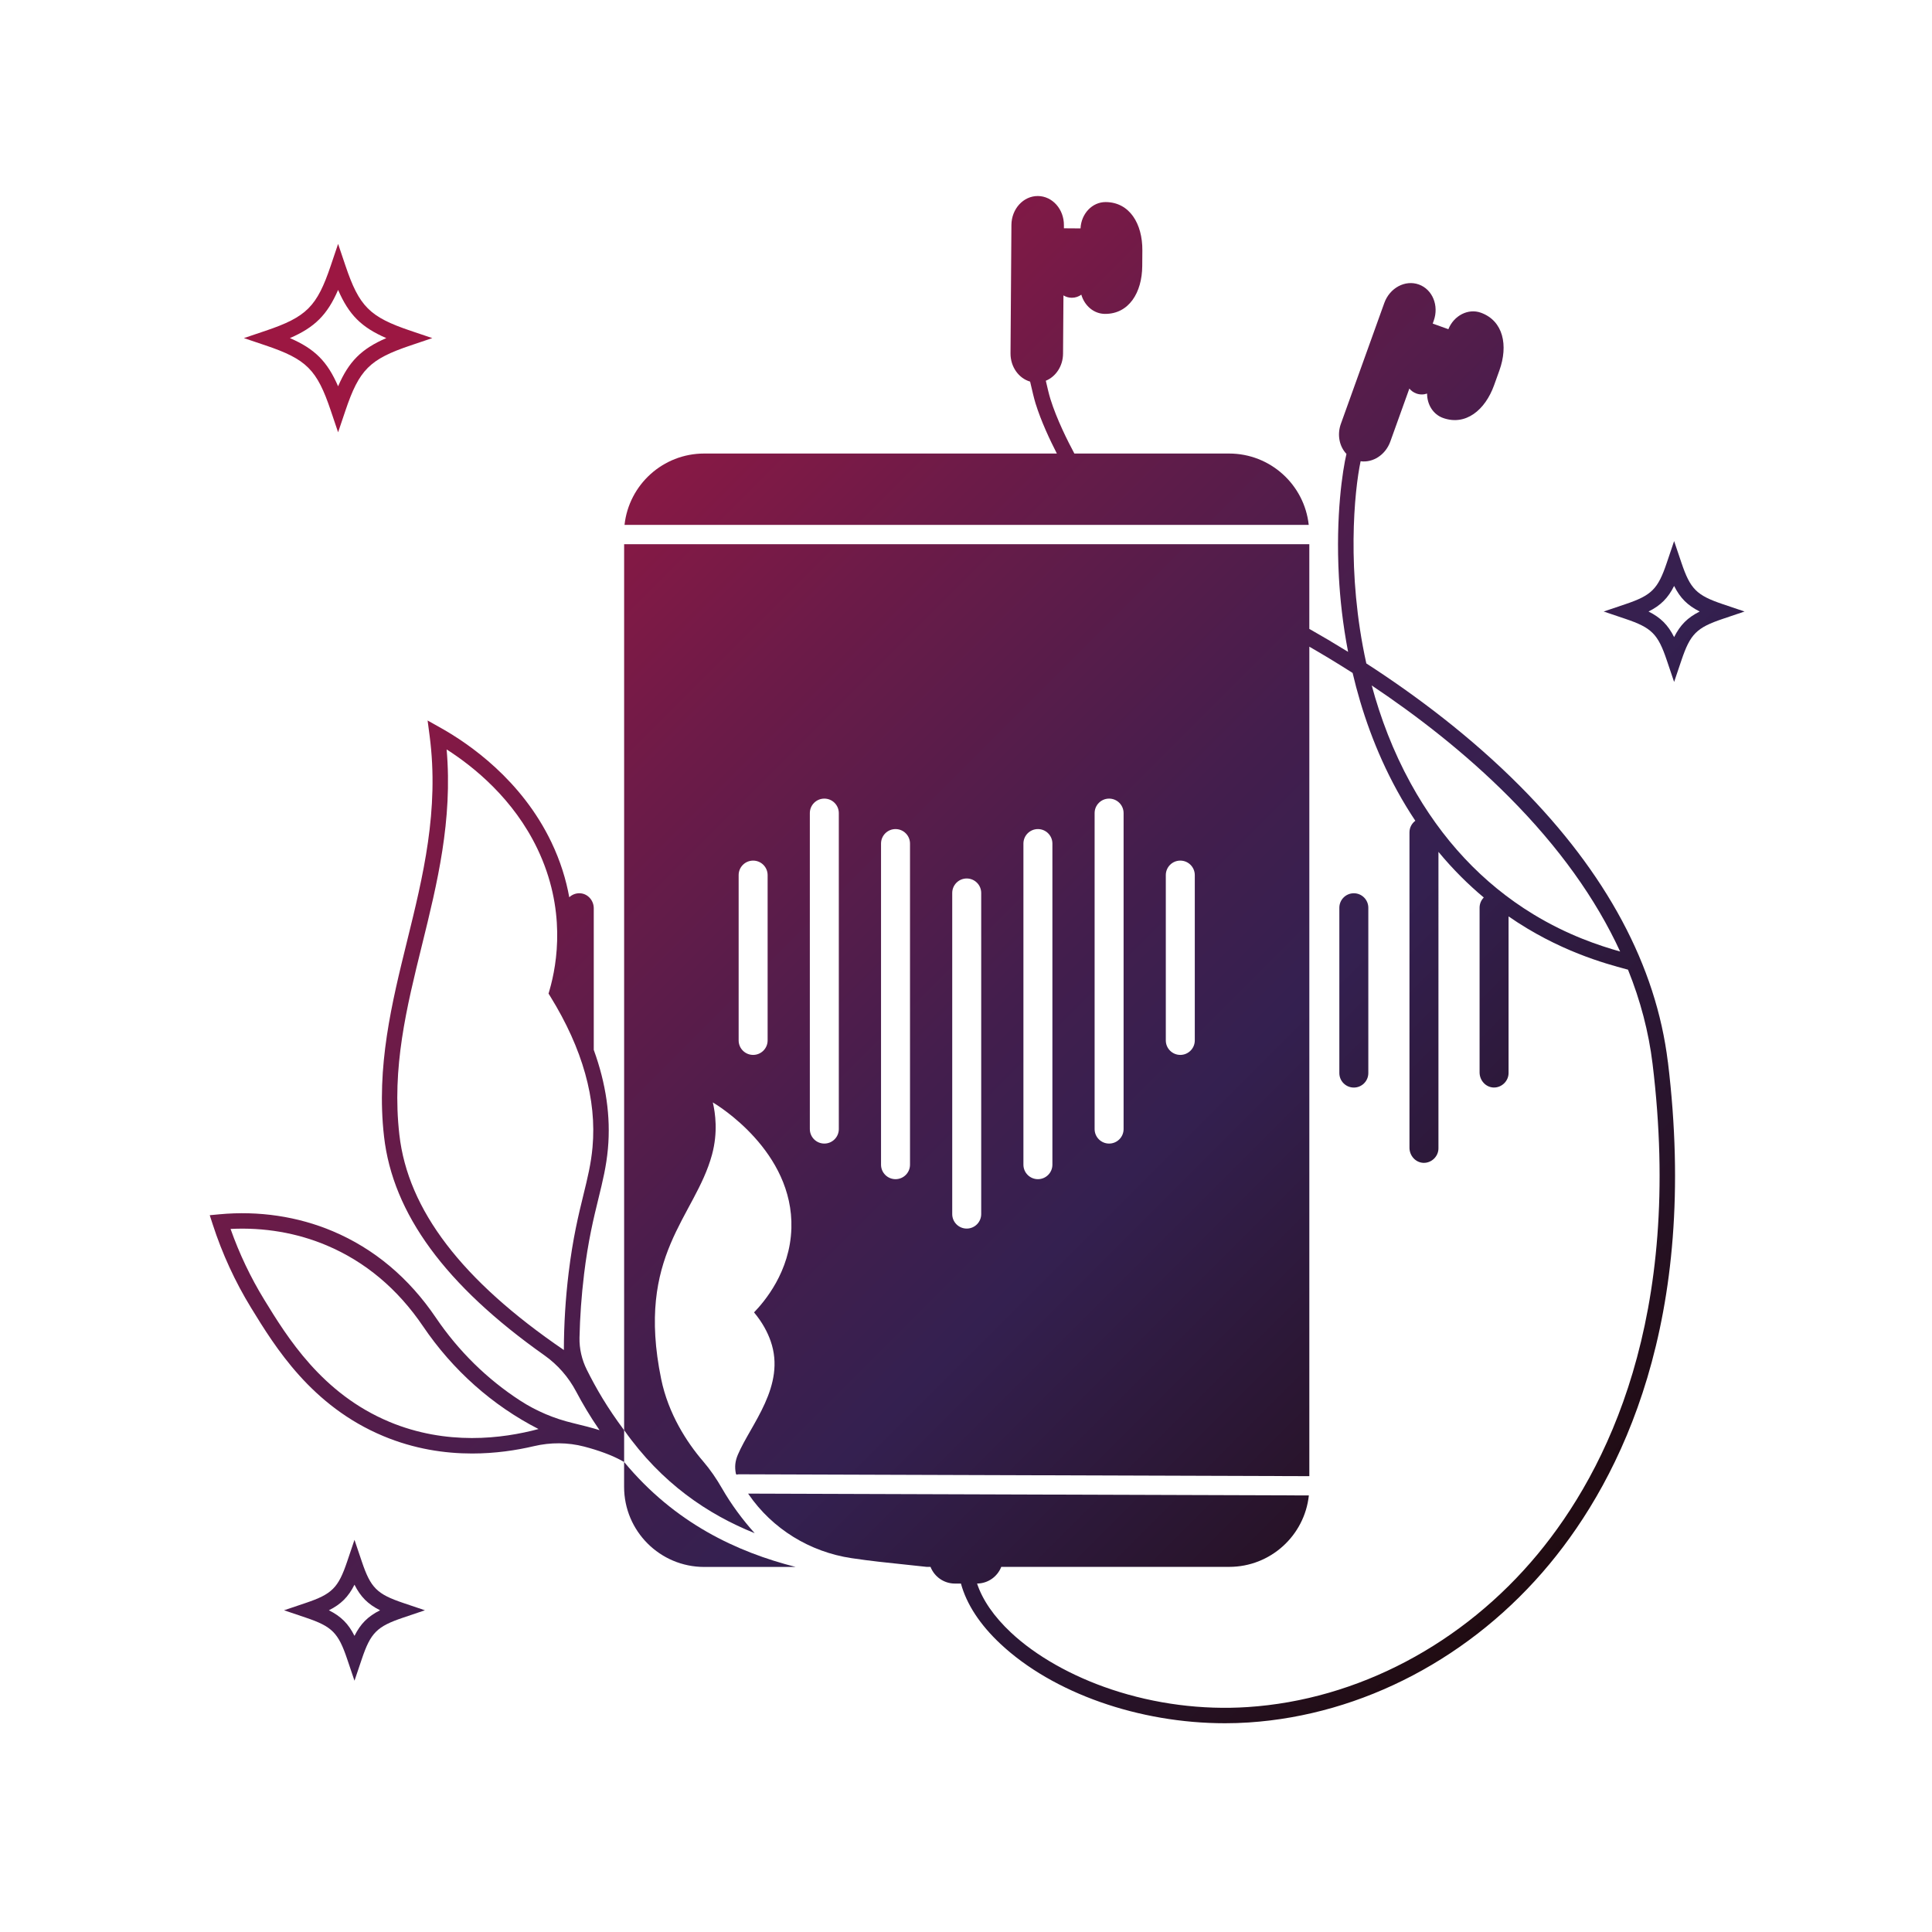 <svg xmlns="http://www.w3.org/2000/svg" xmlns:xlink="http://www.w3.org/1999/xlink" viewBox="0 0 1000 1000"><defs><linearGradient id="a" x1="147.66" y1="147.66" x2="838.26" y2="838.26" gradientUnits="userSpaceOnUse"><stop offset=".12" stop-color="#9c1742"/><stop offset=".33" stop-color="#6c1b48"/><stop offset=".54" stop-color="#431e4d"/><stop offset=".65" stop-color="#342050"/><stop offset="1" stop-color="#1d0808"/></linearGradient><linearGradient id="b" x1="-177.34" y1="472.66" x2="513.26" y2="1163.26" xlink:href="#a"/><linearGradient id="c" x1="422.66" y1="-127.34" x2="1113.26" y2="563.26" xlink:href="#a"/><linearGradient id="d" x1="279.3" y1="16.03" x2="969.89" y2="706.62" xlink:href="#a"/><linearGradient id="e" x1="241.72" y1="53.61" x2="932.31" y2="744.2" xlink:href="#a"/><linearGradient id="f" x1="194.31" y1="101.01" x2="884.9" y2="791.61" xlink:href="#a"/><linearGradient id="g" x1="-68.07" y1="363.39" x2="622.52" y2="1053.99" xlink:href="#a"/><linearGradient id="h" x1="-26.83" y1="322.16" x2="663.76" y2="1012.75" xlink:href="#a"/></defs><path d="m175 223.76-3.79-11.23c-7.16-21.22-12.52-26.58-33.74-33.74L126.24 175l11.23-3.79c21.22-7.16 26.58-12.52 33.74-33.74l3.79-11.23 3.79 11.23c7.16 21.22 12.52 26.58 33.74 33.74l11.23 3.79-11.23 3.79c-21.22 7.16-26.58 12.52-33.74 33.74L175 223.76ZM150.06 175c12.87 5.57 19.37 12.08 24.94 24.94 5.57-12.87 12.08-19.37 24.94-24.94-12.87-5.57-19.37-12.08-24.94-24.94-5.57 12.87-12.08 19.37-24.94 24.94Z" style="fill:url(#a)"/><path d="m183.48 869.94-3.79-11.23c-4.6-13.63-7.81-16.84-21.44-21.44l-11.23-3.79 11.23-3.79c13.63-4.6 16.84-7.81 21.44-21.44l3.79-11.23 3.79 11.23c4.6 13.63 7.81 16.84 21.44 21.44l11.23 3.79-11.23 3.79c-13.63 4.6-16.84 7.81-21.44 21.44l-3.79 11.23Zm-13.24-36.46c6.29 3.16 10.09 6.95 13.24 13.24 3.15-6.29 6.95-10.09 13.24-13.24-6.29-3.16-10.08-6.95-13.24-13.24-3.16 6.29-6.95 10.09-13.24 13.24Z" style="fill:url(#b)"/><path d="m866.52 352.98-3.79-11.23c-4.6-13.63-7.81-16.84-21.44-21.44l-11.23-3.79 11.23-3.79c13.63-4.6 16.84-7.81 21.44-21.44l3.79-11.23 3.79 11.23c4.6 13.63 7.81 16.84 21.44 21.44l11.23 3.79-11.23 3.79c-13.63 4.6-16.84 7.81-21.44 21.44l-3.79 11.23Zm-13.24-36.46c6.29 3.16 10.08 6.95 13.24 13.24 3.16-6.29 6.95-10.09 13.24-13.24-6.29-3.16-10.09-6.95-13.24-13.24-3.15 6.29-6.95 10.09-13.24 13.24Z" style="fill:url(#c)"/><path d="M636.21 234.74h-80.12c-3.42-6.37-9.15-17.76-12.41-28.25-.76-2.44-1.62-6.17-2.31-9.17-.02-.09-.04-.16-.06-.25 5.17-2.11 8.88-7.57 8.92-14.02l.21-30.15c1.27.77 2.75 1.22 4.34 1.22 1.84 0 3.53-.6 4.91-1.6 1.66 5.74 6.48 9.91 12.21 9.95 12.41.09 19.23-11.01 19.32-24.75l.06-8.11c.1-13.75-6.56-24.94-18.97-25.02-6.96-.05-12.67 6-13.03 13.63l-8.6-.06v-1.55c.07-8.32-5.97-15.1-13.47-15.15s-13.64 6.65-13.7 14.96l-.47 66.44c-.05 7.04 4.27 12.96 10.15 14.66.12.51.24 1.04.37 1.6.72 3.13 1.62 7.02 2.46 9.75 2.87 9.24 7.49 19.02 11.01 25.88H364.47c-21.37 0-38.96 16.17-41.22 36.94H677.4c-2.26-20.77-19.85-36.94-41.22-36.94Z" style="fill:url(#d)"/><path d="M708.24 555.42v-85.57c0-4.14-3.36-7.5-7.5-7.5s-7.5 3.36-7.5 7.5v85.57c0 4.14 3.36 7.5 7.5 7.5s7.5-3.36 7.5-7.5Z" style="fill:url(#e)"/><path d="M863.28 549.66c-6.05-49.72-31.76-97.72-76.42-142.66-25.68-25.84-54.12-47.11-79.65-63.61-10.45-47.26-6.18-89.51-2.96-104.65 6.36.87 12.88-3.28 15.37-10.18l9.86-27.44c.92 1.12 2.14 2.02 3.61 2.55.94.34 1.91.5 2.86.5s1.84-.17 2.71-.46c-.01 5.64 3.09 10.77 8.24 12.62 11.68 4.2 21.79-4.01 26.44-16.95l2.74-7.63c4.65-12.94 2.07-25.7-9.6-29.9-6.55-2.35-13.94 1.46-16.81 8.54l-8.1-2.91.52-1.46c2.81-7.83-.63-16.23-7.7-18.77-7.06-2.54-15.07 1.75-17.88 9.57l-22.47 62.53c-2.06 5.74-.75 11.78 2.88 15.6-1.94 8.14-5.66 31.82-3.91 63.71.61 11.09 1.98 24.32 4.76 38.74-7.03-4.35-13.76-8.32-20.07-11.89v-43.84H323.05v458.57c19.41 27.54 43.36 43.6 67.57 53.33-6.29-6.97-12.25-15.08-16.88-23.15-2.86-4.98-6.09-9.73-9.83-14.08-8.44-9.81-18.01-24.61-21.69-42.56-13.23-64.4 17.47-83.69 26.3-116.08 3.18-11.68 1.71-21.58.44-27.09 2.44 1.43 41.83 25.38 40.66 65.11-.66 22.65-14.15 38.18-19.33 43.57 4.47 5.35 7.06 10.46 8.59 14.84 8.1 23.11-10.31 43.15-16.97 58.83-1.39 3.28-1.72 6.21-1.04 9.71.04.23.22.41.33.61.41-.11.84-.19 1.28-.19h.02l295.21.97V334.72c7.05 4.06 14.58 8.6 22.4 13.59 4.56 19.39 11.76 40.39 23.01 60.91 3.03 5.53 6.19 10.72 9.45 15.61-1.84 1.37-3.03 3.55-3.03 6.01v163.24c0 4.11 3.17 7.69 7.27 7.81s7.73-3.28 7.73-7.5V440.92c7.61 9.2 15.53 17 23.46 23.63-1.34 1.35-2.17 3.22-2.17 5.28v85.26c0 4.11 3.17 7.69 7.27 7.81s7.73-3.28 7.73-7.5v-81.07c25.86 17.9 49.93 24.38 61.1 27.38.25.07.48.13.72.19 6.46 16.02 10.71 32.28 12.71 48.7 15.96 131.24-23.52 210.46-59.44 253.81-38.6 46.58-93.33 75.44-150.14 79.17-23.55 1.55-47.9-1.6-70.41-9.1-20.65-6.88-39.13-17.33-52.06-29.44-8.83-8.27-14.77-16.89-17.58-25.4 5.71-.04 10.56-3.61 12.52-8.63h117.99c21.38 0 38.98-16.19 41.22-36.97l-290.24-.95c.08.12.17.24.25.36 12.34 17.96 31.72 29.83 53.27 33.05 9.73 1.46 18.95 2.41 27.3 3.27 4.07.42 7.92.82 11.55 1.24h2.04c1.97 5.05 6.87 8.64 12.63 8.64h3.12c2.89 10.64 9.81 21.26 20.46 31.23 27.27 25.54 71.85 41.08 116.23 41.07 4.08 0 8.17-.13 12.23-.4 59-3.88 115.77-33.79 155.77-82.05C839 764.94 879.6 683.68 863.3 549.62Zm-465.96-11.14c0 4.14-3.36 7.5-7.5 7.5s-7.5-3.36-7.5-7.5v-85.57c0-4.14 3.36-7.5 7.5-7.5s7.5 3.36 7.5 7.5v85.57Zm36.85 45.89c0 4.14-3.36 7.5-7.5 7.5s-7.5-3.36-7.5-7.5V420.86c0-4.14 3.36-7.5 7.5-7.5s7.5 3.36 7.5 7.5v163.55Zm36.85 18.43c0 4.14-3.36 7.5-7.5 7.5s-7.5-3.36-7.5-7.5V436.63c0-4.14 3.36-7.5 7.5-7.5s7.5 3.36 7.5 7.5v166.21Zm36.85 25.57c0 4.14-3.36 7.5-7.5 7.5s-7.5-3.36-7.5-7.5V462.2c0-4.14 3.36-7.5 7.5-7.5s7.5 3.36 7.5 7.5v166.21Zm36.85-25.57c0 4.14-3.36 7.5-7.5 7.5s-7.5-3.36-7.5-7.5V436.63c0-4.14 3.36-7.5 7.5-7.5s7.5 3.36 7.5 7.5v166.21Zm36.85-18.43c0 4.14-3.36 7.5-7.5 7.5s-7.5-3.36-7.5-7.5V420.86c0-4.14 3.36-7.5 7.5-7.5s7.5 3.36 7.5 7.5v163.55Zm36.85-45.89c0 4.14-3.36 7.5-7.5 7.5s-7.5-3.36-7.5-7.5v-85.57c0-4.14 3.36-7.5 7.5-7.5s7.5 3.36 7.5 7.5v85.57Zm175.21-65.3c-26.19-15.94-47.56-38.76-63.5-67.83-9.12-16.63-15.6-33.81-20.12-50.59 23.21 15.51 48.33 34.84 71.19 57.84 25.59 25.74 44.76 52.46 57.38 79.87-10.74-3.04-26.98-8.36-44.95-19.29Z" style="fill:url(#f)"/><path d="M364.5 811.05h47.34c-30.28-7.7-62.48-22.57-88.81-54.34v12.87c0 22.9 18.57 41.47 41.47 41.47Z" style="fill:url(#g)"/><path d="M302.26 659.87c2.15-17.69 5.01-29.36 7.53-39.66 2.17-8.85 4.04-16.5 4.87-25.66 1.5-16.55-.97-33.66-7.33-51.14v-73.29c0-3.95-2.94-7.43-6.88-7.75-2.25-.18-4.31.64-5.8 2.05-1.63-9.03-4.53-18.64-9.27-28.53-15.38-32.11-42.37-50.78-57.09-59.05l-6.96-3.91 1.04 7.92c5.04 38.49-3.45 72.91-11.66 106.21-7.89 31.98-16.05 65.06-11.94 101.17 4.54 39.91 31.75 77.07 83.03 113.29 6.86 4.85 12.46 11.27 16.39 18.7 3.33 6.28 7.2 12.88 12.13 20.03-3.58-1.15-8.99-2.53-13.85-3.69-9.65-2.31-18.86-6.18-27.18-11.58-17.08-11.06-31.98-25.67-43.68-42.95-13.98-20.64-31.95-35.71-53.4-44.77-18.08-7.64-38.37-10.66-58.68-8.74l-4.97.47 1.54 4.75c4.92 15.19 11.62 29.74 19.9 43.24 12.4 20.22 31.14 50.77 68.43 66.34 15.97 6.67 31.7 9.01 45.92 9.01 11.99 0 22.9-1.66 31.99-3.8 8.59-2.02 17.54-2.01 26.08.23 6.73 1.77 14.47 4.36 20.63 7.97v-16.45c-8.85-11.84-14.49-21.65-19.32-31.31-2.57-5.15-3.9-10.85-3.78-16.6.24-10.82 1.01-21.7 2.32-32.47ZM201.5 735.92c-34.91-14.57-52.83-43.8-64.69-63.14-7.07-11.53-12.93-23.84-17.47-36.68 17.28-.89 34.38 2.02 49.75 8.52 20.01 8.45 36.79 22.55 49.89 41.89 15.36 22.69 35.97 41 59.76 53.15-18.73 5.04-47.62 8.63-77.24-3.73Zm90.36-37.15c-52.85-36.05-80.73-72.56-85.15-111.45-3.95-34.68 3.68-65.61 11.76-98.35 7.82-31.7 15.88-64.41 12.71-101.07 14.34 9.17 34.69 25.75 46.99 51.45 14.89 31.09 10.31 59.22 6.25 73.22l-.49 1.71.93 1.51c16.72 27.06 24.07 53.32 21.83 78.04-.77 8.56-2.58 15.93-4.67 24.47-2.58 10.52-5.5 22.44-7.7 40.6-1.61 13.23-2.43 26.61-2.46 39.87Z" style="fill:url(#h)"/></svg>